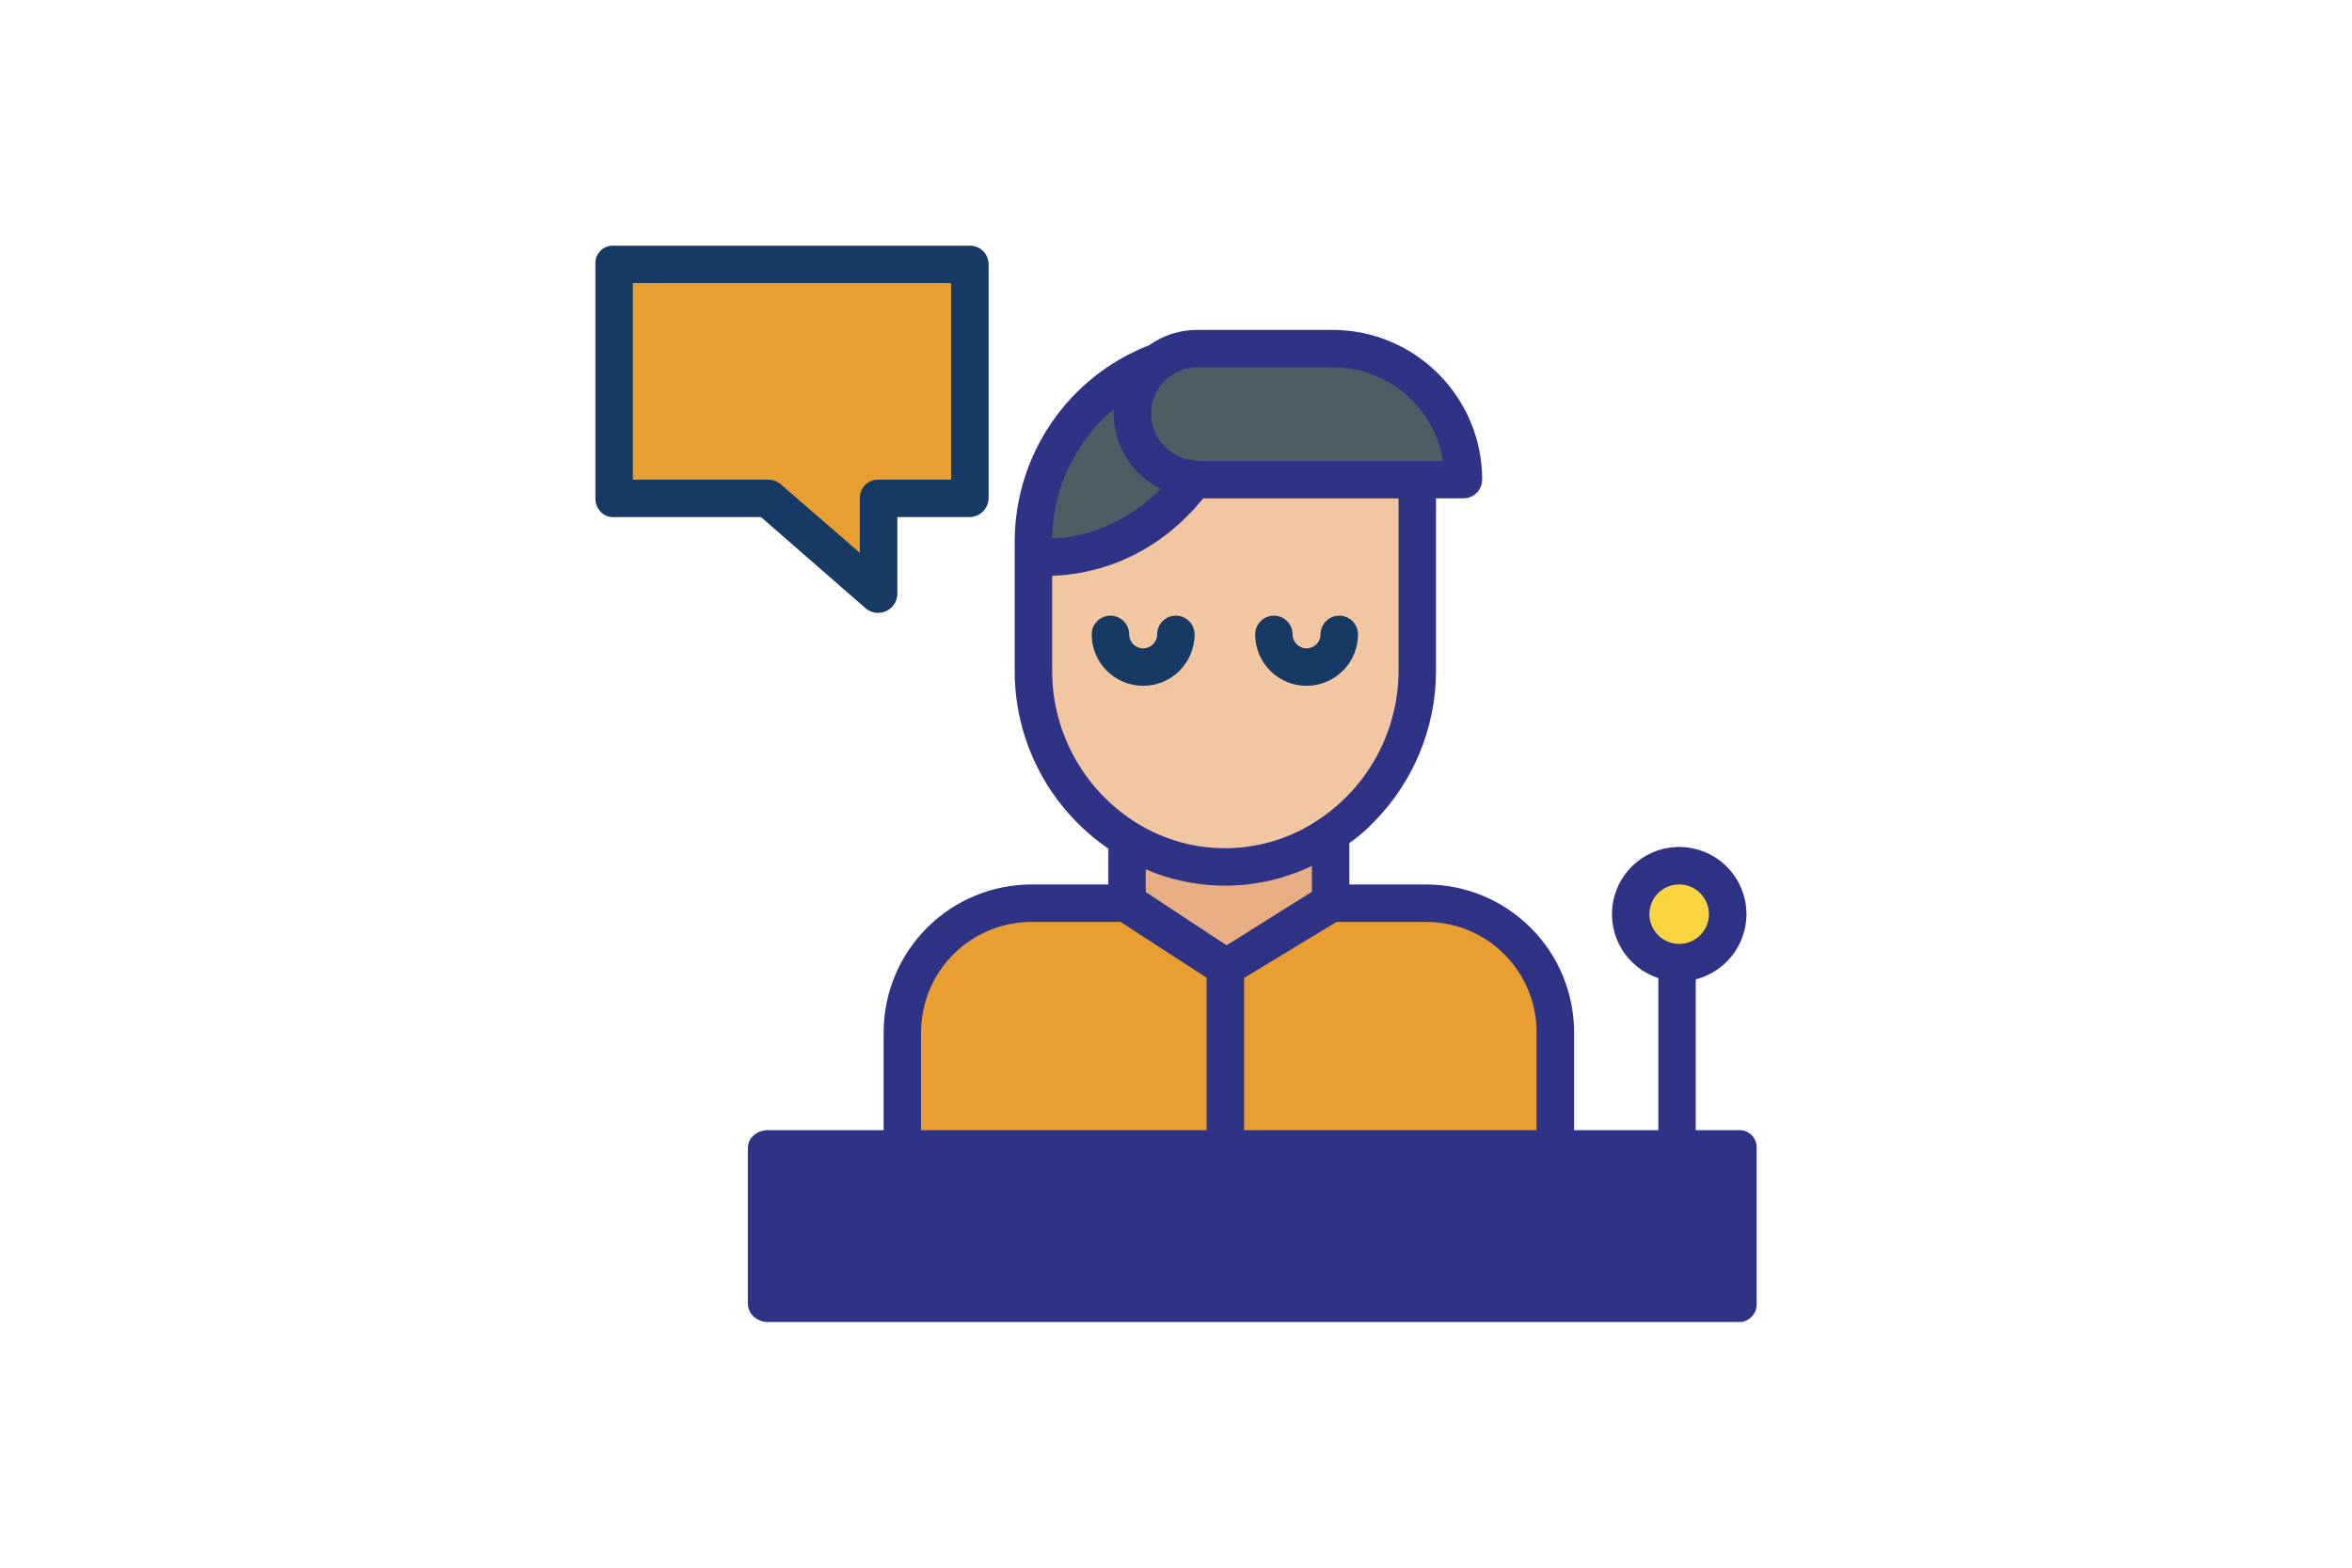 <?xml version="1.0" encoding="utf-8"?>
<!-- Generator: Adobe Illustrator 16.0.0, SVG Export Plug-In . SVG Version: 6.00 Build 0)  -->
<!DOCTYPE svg PUBLIC "-//W3C//DTD SVG 1.1//EN" "http://www.w3.org/Graphics/SVG/1.1/DTD/svg11.dtd">
<svg version="1.1" xmlns="http://www.w3.org/2000/svg" xmlns:xlink="http://www.w3.org/1999/xlink" x="0px" y="0px" width="150px"
	 height="100px" viewBox="0 0 150 100" enable-background="new 0 0 150 100" xml:space="preserve">
<g id="ico-9">
	<g>
		<path fill="#1EA6DF" d="M78.202,73.225h32.703v9.939H48.964v-9.939H78.202z"/>
		<path fill="#F9D641" d="M107.093,55.223c1.705,0,3.09,1.385,3.09,3.092c0,1.708-1.385,3.092-3.092,3.092
			c-1.709,0.002-3.092-1.383-3.094-3.091C103.997,56.607,105.382,55.223,107.093,55.223z"/>
		<path fill="#E89E31" d="M84.899,57.549h6.021c4.607-0.001,8.344,3.733,8.344,8.342v7.334H78.202V61.717L84.899,57.549z"/>
		<path fill="#4B5E64" d="M93.333,30.545H76.397c-0.082,0-0.166-0.004-0.246-0.008c-1.643-0.097-3.072-1.146-3.654-2.682
			c-0.586-1.537-0.213-3.271,0.949-4.434c0.121-0.122,0.25-0.237,0.389-0.342c0.732-0.572,1.633-0.882,2.563-0.881h8.59
			C89.595,22.199,93.333,25.937,93.333,30.545z"/>
		<path fill="#F2C6A0" d="M84.899,53.17c-3.9,2.72-9.051,2.846-13.08,0.32c-3.67-2.295-5.906-6.314-5.918-10.644v-7.35
			c0.619,0.079,6.088,0.597,10.25-4.952v-0.008c0.08,0.004,0.164,0.008,0.246,0.008h13.934v12.302
			C90.317,46.969,88.288,50.824,84.899,53.17z"/>
		<path fill="#E8AE83" d="M84.899,57.439v0.109l-6.697,4.168l-6.383-4.168V53.49c4.029,2.525,9.18,2.399,13.08-0.32V57.439z"/>
		<path fill="#E89E31" d="M71.819,57.549l6.383,4.168v11.508H57.485v-7.334c0.002-4.607,3.736-8.342,8.346-8.342H71.819z"/>
		<path fill="#4B5E64" d="M76.151,30.537v0.008c-4.162,5.549-9.631,5.031-10.25,4.952v-0.989c0.002-5.092,3.16-9.647,7.926-11.438
			l0.008,0.011c-0.139,0.104-0.268,0.22-0.389,0.342c-1.162,1.162-1.535,2.896-0.949,4.434
			C73.079,29.391,74.509,30.44,76.151,30.537z"/>
		<g>
			<path fill="#2E3386" d="M110.905,72.091h-2.758v-9.622c2.07-0.525,3.438-2.494,3.209-4.616c-0.229-2.124-1.984-3.754-4.119-3.825
				c-2.135-0.073-3.996,1.435-4.367,3.539c-0.373,2.102,0.859,4.158,2.891,4.822v9.702h-5.373v-6.2
				c0.01-2.514-0.984-4.929-2.762-6.707c-1.777-1.779-4.189-2.775-6.705-2.765h-4.865v-2.643c0.566-0.393,1.09-0.842,1.561-1.341
				c2.525-2.555,3.947-5.996,3.965-9.589V31.79h1.752c0.66-0.003,1.193-0.54,1.193-1.2c-0.006-5.268-4.271-9.538-9.539-9.546h-8.59
				c-1.113-0.011-2.201,0.33-3.109,0.976c-5.154,2.004-8.555,6.958-8.576,12.488v8.339c0.012,4.515,2.244,8.734,5.971,11.284v2.288
				h-4.852c-2.516-0.011-4.932,0.985-6.711,2.763c-1.779,1.779-2.775,4.193-2.766,6.709v6.2h-7.391
				c-0.658,0-1.268,0.474-1.268,1.134v9.939c0,0.66,0.609,1.166,1.268,1.166h61.941c0.307,0.004,0.602-0.119,0.813-0.34
				c0.213-0.221,0.326-0.52,0.311-0.826v-9.939c0.016-0.305-0.1-0.599-0.314-0.813C111.503,72.196,111.208,72.08,110.905,72.091z
				 M105.192,58.315c0-1.049,0.848-1.899,1.898-1.899c1.047,0,1.898,0.849,1.898,1.897s-0.85,1.898-1.896,1.898
				C106.044,60.211,105.194,59.363,105.192,58.315z M97.997,65.891v6.2H79.341v-9.71l5.9-3.574h5.68
				c1.883-0.01,3.688,0.733,5.018,2.064C97.269,62.201,98.009,64.01,97.997,65.891z M73.071,55.45
				c3.396,1.465,7.264,1.386,10.598-0.218v1.652l-5.441,3.416l-5.156-3.399V55.45z M74.558,24.031
				c0.006-0.003,0.01,0.012,0.012,0.01c0.521-0.404,1.166-0.619,1.828-0.61h8.59c3.496-0.011,6.484,2.52,7.051,5.972H76.397
				c-0.061,0-0.123-0.028-0.178-0.031c-1.172-0.075-2.191-0.829-2.607-1.927c-0.418-1.099-0.15-2.339,0.678-3.171
				C74.374,24.187,74.464,24.105,74.558,24.031z M71.04,26.07c-0.008,0.102-0.012,0.201-0.012,0.303
				c0.002,2.044,1.164,3.91,2.998,4.813c-2.594,2.619-5.42,3.11-6.93,3.161C67.153,31.149,68.591,28.133,71.04,26.07z
				 M67.101,42.847V36.73c2.09-0.066,6.232-0.761,9.633-4.94h12.459v11.057c-0.023,3.737-1.875,7.226-4.955,9.339
				c-3.514,2.451-8.15,2.564-11.779,0.291C69.14,50.396,67.118,46.764,67.101,42.847z M58.741,65.891
				c-0.01-1.882,0.734-3.689,2.066-5.021c1.332-1.332,3.141-2.073,5.023-2.063h5.633l5.488,3.557v9.728H58.741V65.891z"/>
			<path fill="#163A63" d="M76.185,40.467c0-0.66-0.537-1.195-1.195-1.195c-0.66,0-1.193,0.535-1.193,1.195
				c0,0.491-0.4,0.891-0.893,0.891s-0.891-0.399-0.891-0.891c0-0.66-0.535-1.195-1.193-1.195c-0.66,0-1.195,0.535-1.195,1.195
				c0,1.811,1.469,3.279,3.279,3.279S76.185,42.277,76.185,40.467z"/>
			<path fill="#163A63" d="M83.327,43.746c1.809-0.004,3.277-1.47,3.279-3.279c0-0.66-0.535-1.195-1.195-1.195
				s-1.193,0.535-1.193,1.195c0,0.491-0.398,0.89-0.891,0.891c-0.492,0-0.891-0.399-0.891-0.891c0-0.66-0.533-1.195-1.193-1.195
				s-1.193,0.535-1.193,1.195C80.05,42.277,81.517,43.746,83.327,43.746z"/>
		</g>
	</g>
	<g>
		<path fill="#E89E31" d="M61.833,16.836v14.939h-5.84v6.12l-7.012-6.12h-9.887V16.836H61.833z"/>
		<path fill="#163A63" d="M55.206,38.802c0.219,0.188,0.498,0.292,0.787,0.29c0.176,0,0.352-0.037,0.514-0.108
			c0.432-0.192,0.713-0.616,0.721-1.088v-4.911h4.605c0.666-0.005,1.207-0.543,1.215-1.209V16.836
			c-0.006-0.316-0.137-0.617-0.365-0.836s-0.535-0.337-0.85-0.33H39.095c-0.305-0.003-0.6,0.119-0.813,0.34
			c-0.213,0.222-0.326,0.52-0.311,0.826v14.939c0,0.659,0.465,1.209,1.123,1.209h9.439L55.206,38.802z M40.36,18.058h20.299v12.539
			h-4.666c-0.311-0.003-0.611,0.122-0.828,0.344s-0.336,0.524-0.326,0.835v3.492l-5.053-4.385c-0.225-0.188-0.512-0.289-0.805-0.286
			H40.36V18.058z"/>
	</g>
</g>
</svg>
